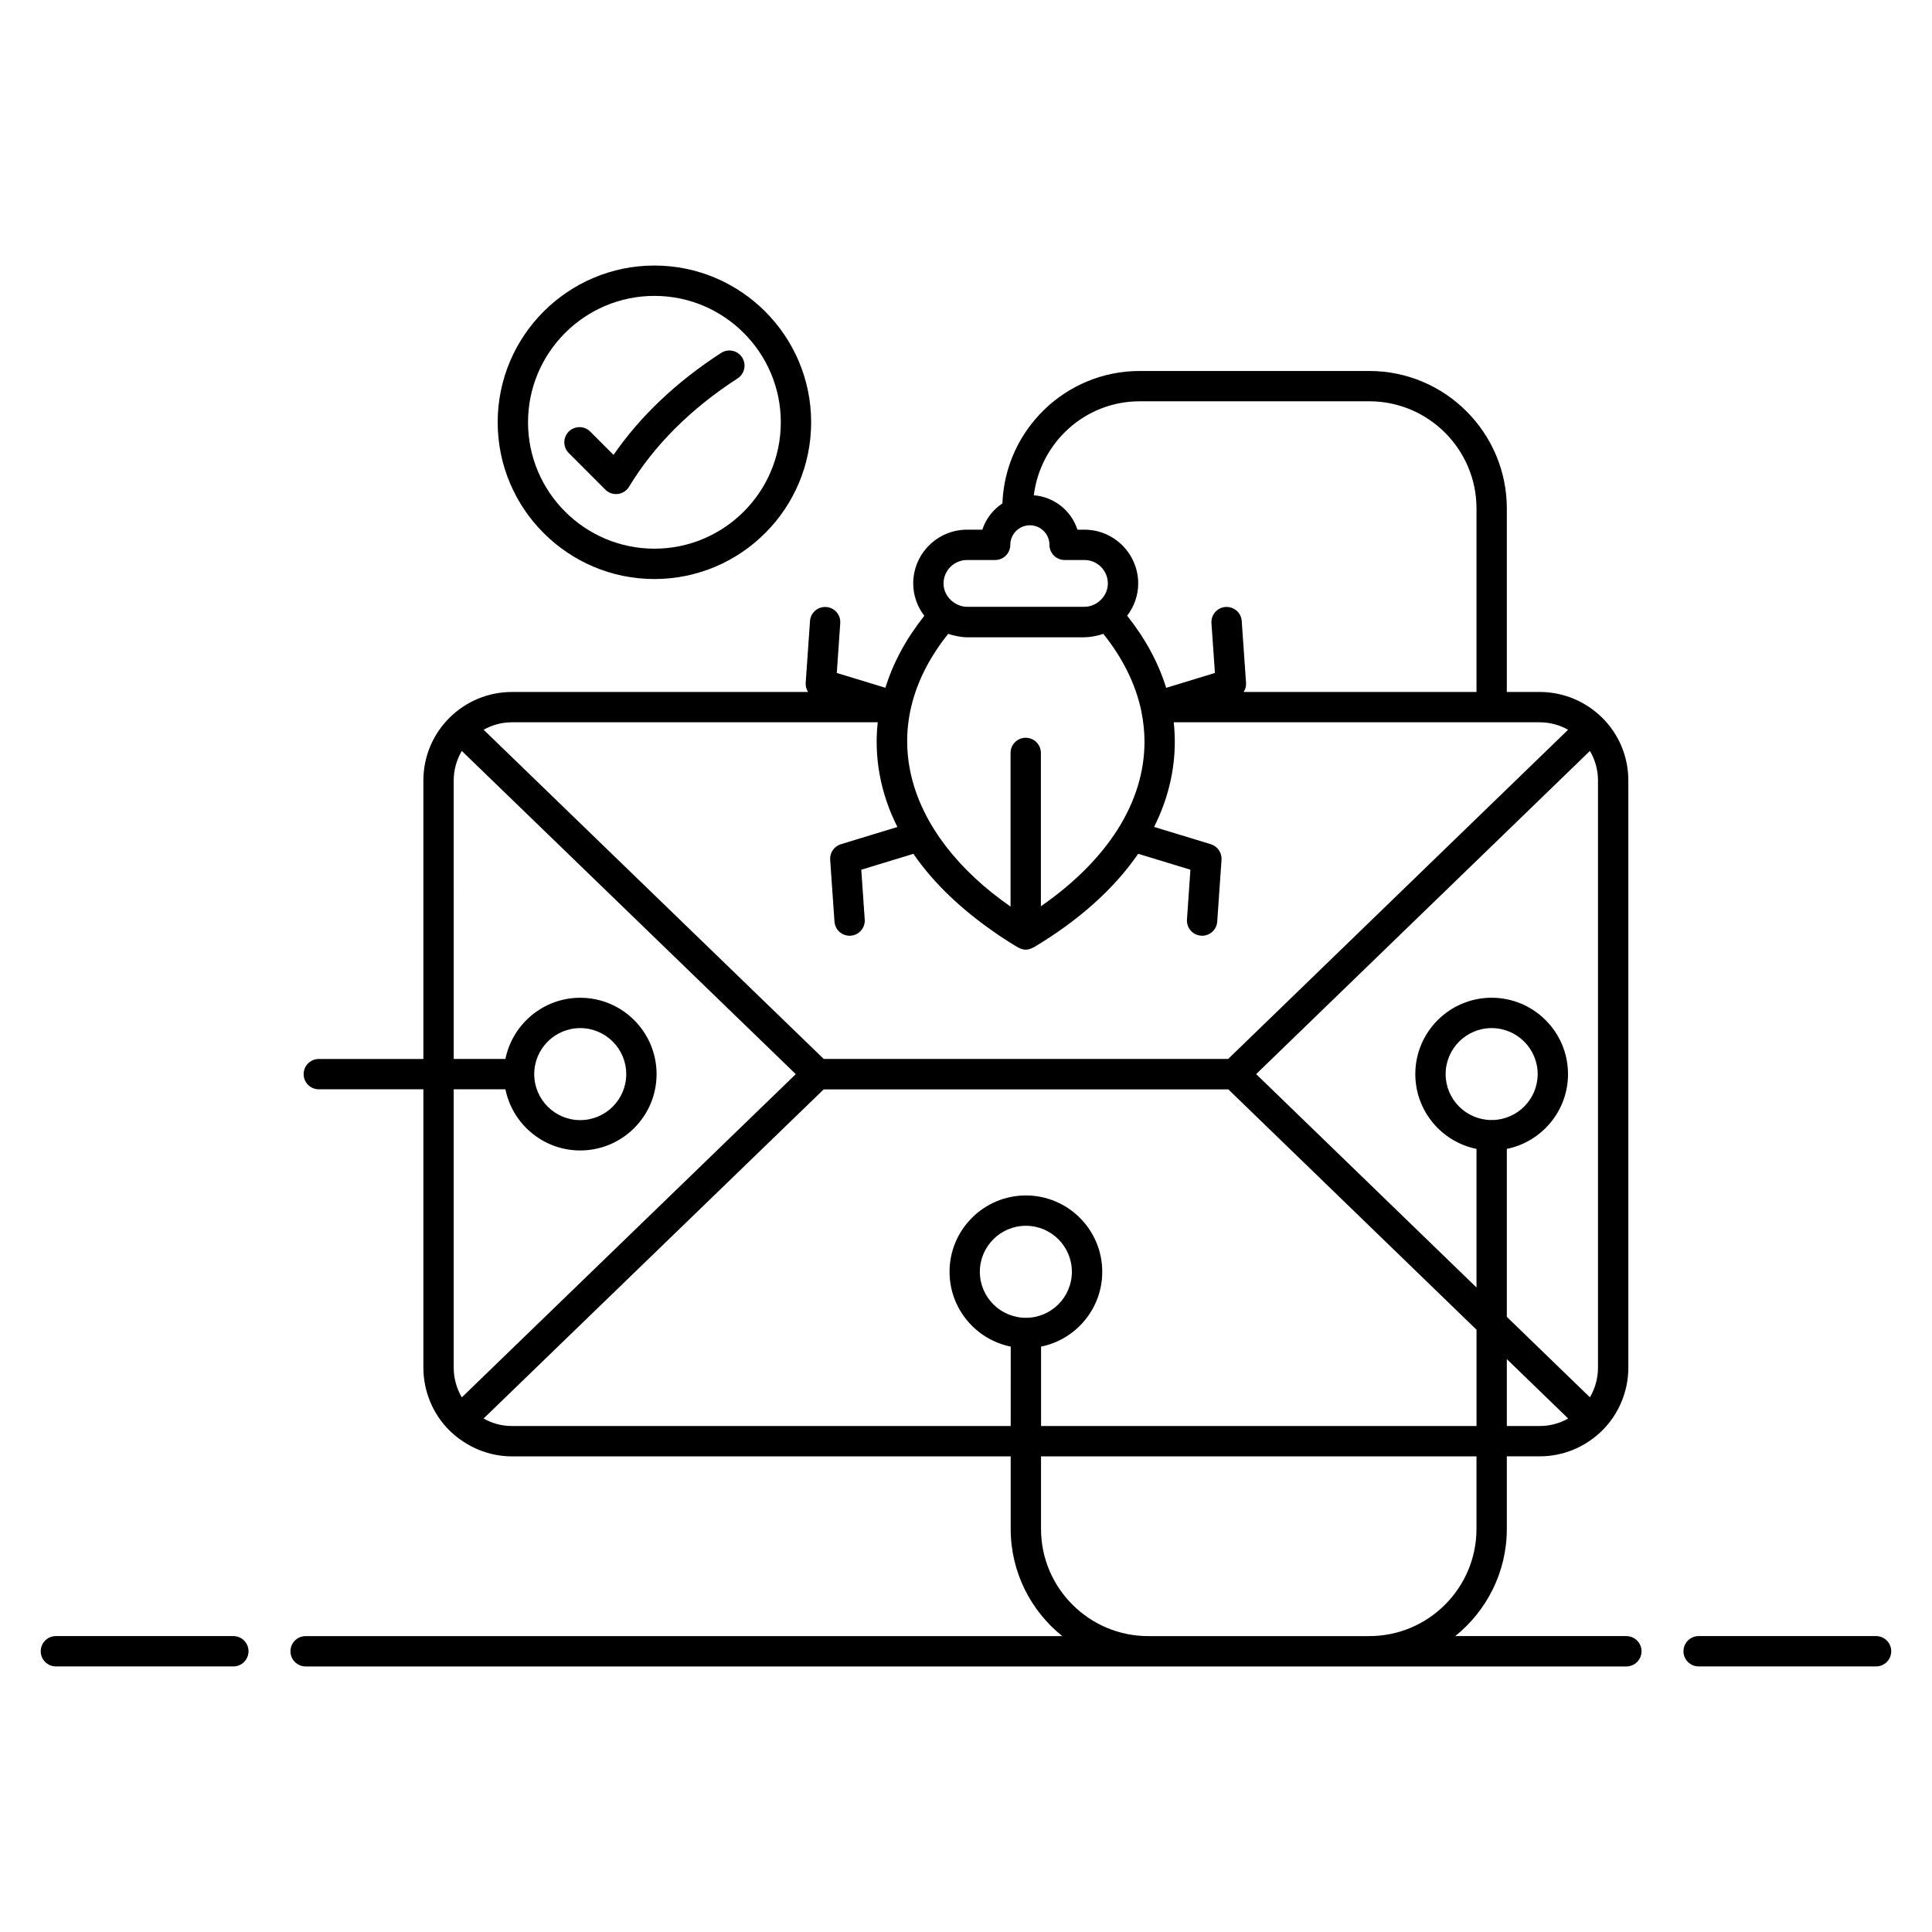 <?xml version="1.0" encoding="UTF-8"?>
<!-- Uploaded to: SVG Repo, www.svgrepo.com, Generator: SVG Repo Mixer Tools -->
<svg fill="#000000" width="800px" height="800px" version="1.1" viewBox="144 144 512 512" xmlns="http://www.w3.org/2000/svg">
 <g>
  <path d="m205.84 577.58h-47.027c-2.219 0-4.019 1.801-4.019 4.019s1.801 4.019 4.019 4.019h47.027c2.219 0 4.019-1.801 4.019-4.019s-1.801-4.019-4.019-4.019z"/>
  <path d="m641.18 577.58h-47.023c-2.219 0-4.019 1.801-4.019 4.019s1.801 4.019 4.019 4.019h47.023c2.219 0 4.019-1.801 4.019-4.019s-1.801-4.019-4.019-4.019z"/>
  <path d="m575 577.58h-45.348c8.32-6.688 13.672-16.93 13.672-28.41v-19.227h8.727c6.176 0 12.031-2.414 16.504-6.793 4.43-4.356 6.969-10.43 6.969-16.68v-155.64c0-13.141-10.711-23.453-23.496-23.453h-8.703v-48.621c0-20.094-16.352-36.445-36.445-36.445h-60.855c-19.637 0-35.656 15.629-36.375 35.09-2.477 1.648-4.394 4.078-5.316 6.969h-4.062c-7.863 0-14.258 6.394-14.258 14.258 0 3.231 1.121 6.18 2.938 8.57-4.805 6.051-8.258 12.434-10.312 19.07l-12.879-3.93 0.914-13.199c0.16-2.207-1.516-4.129-3.731-4.281-2.246-0.129-4.137 1.52-4.285 3.731l-1.141 16.387c-0.062 0.871 0.188 1.695 0.625 2.398l-78.441 0.004c-13.008 0-23.5 10.531-23.5 23.453v73.805h-27.715c-2.219 0-4.019 1.801-4.019 4.019s1.801 4.019 4.019 4.019h27.715v73.801c0 6.246 2.543 12.328 6.977 16.68 0.004 0.004 0.012 0.004 0.016 0.012 0.004 0.004 0.008 0.012 0.012 0.016 4.531 4.363 10.383 6.769 16.477 6.769h132.16v19.227c0 11.48 5.348 21.723 13.672 28.41l-200.52-0.004c-2.219 0-4.019 1.801-4.019 4.019s1.801 4.019 4.019 4.019h350.01c2.219 0 4.019-1.801 4.019-4.019s-1.801-4.019-4.019-4.019zm-35.469-136.76c-0.078-0.004-0.145-0.047-0.227-0.047-0.078 0-0.148 0.039-0.227 0.047-6.621-0.125-11.969-5.523-11.969-12.168 0-6.727 5.469-12.195 12.195-12.195 6.727 0 12.195 5.469 12.195 12.195 0 6.644-5.352 12.043-11.969 12.168zm12.52 81.086h-8.727v-17.73l16.262 15.746c-2.293 1.301-4.871 1.984-7.535 1.984zm15.434-171.08v155.64c0 2.769-0.758 5.484-2.141 7.836l-22.02-21.324v-44.508c9.238-1.871 16.215-10.047 16.215-19.824 0-11.16-9.074-20.234-20.234-20.234s-20.234 9.074-20.234 20.234c0 9.777 6.977 17.953 16.215 19.824v36.723l-57.043-55.238-1.348-1.305 88.457-85.648c1.375 2.348 2.133 5.059 2.133 7.82zm-121.46-100.48h60.855c15.66 0 28.406 12.746 28.406 28.406v48.621h-61.695c0.441-0.703 0.688-1.527 0.625-2.402l-1.148-16.391c-0.152-2.207-1.996-3.848-4.293-3.727-2.215 0.152-3.883 2.074-3.727 4.293l0.922 13.195-12.922 3.941c-2.059-6.648-5.523-13.043-10.336-19.105 1.809-2.391 2.922-5.332 2.922-8.551 0-7.863-6.394-14.258-14.254-14.258h-1.848c-1.605-5.012-6.133-8.688-11.559-9.117 1.746-13.996 13.59-24.906 28.051-24.906zm-45.758 42.062h7.457c2.219 0 4.019-1.801 4.019-4.019 0-2.859 2.328-5.184 5.188-5.184s5.184 2.324 5.184 5.184c0 2.219 1.801 4.019 4.019 4.019h5.246c3.43 0 6.211 2.789 6.211 6.219 0 3.41-2.957 6.18-6.207 6.18h-31.09c-3.102 0-6.246-2.633-6.246-6.18 0-3.43 2.793-6.219 6.219-6.219zm-4.977 19.555c1.078 0.406 3.25 0.922 4.977 0.922h31.109c1.438 0 3.539-0.367 5.008-0.922 5.148 6.434 8.52 13.242 10.035 20.254 0.016 0.082 0.023 0.164 0.039 0.246 0.004 0.012 0 0.023 0.004 0.031 0 0 0.004 0.004 0.004 0.008 0.547 2.672 0.836 5.379 0.836 8.055 0 16.043-9.758 31.316-27.457 43.617v-40.645c0-2.219-1.801-4.019-4.019-4.019s-4.019 1.801-4.019 4.019v40.723c-27.367-19.016-36.734-47.016-16.516-72.289zm-115.59 23.449h96.91c-1.008 9.035 0.629 18.727 5.215 27.746l-14.984 4.57c-1.789 0.551-2.969 2.262-2.836 4.125l1.141 16.387c0.148 2.121 1.91 3.742 4.004 3.742 0.094 0 0.188-0.004 0.281-0.012 2.215-0.152 3.891-2.074 3.731-4.285l-0.914-13.199 13.809-4.211c5.555 8.078 13.129 14.957 21.109 20.516 0.555 0.387 1.086 0.781 1.656 1.164 1.598 1.066 3.242 2.113 4.949 3.133 0.043 0.027 0.094 0.016 0.141 0.039 0.574 0.316 1.203 0.547 1.906 0.547 0.691 0 1.309-0.219 1.879-0.527 0.062-0.031 0.137-0.02 0.195-0.055 12.051-7.188 21.398-15.609 27.738-24.828l13.844 4.219-0.914 13.199c-0.156 2.215 1.52 4.137 3.731 4.285 0.094 0.004 0.188 0.012 0.281 0.012 2.094 0 3.859-1.621 4.004-3.742l1.141-16.387c0.129-1.863-1.047-3.574-2.836-4.125l-15.031-4.582c3.613-7.207 5.484-14.797 5.484-22.586 0-1.684-0.094-3.379-0.273-5.074-0.004-0.023 0-0.047-0.004-0.07h96.965c2.656 0 5.234 0.691 7.543 1.977l-90.086 87.242h-107.18l-90.129-87.238c1.996-1.129 4.508-1.98 7.535-1.98zm-15.461 171.06v-73.801h13.703c1.871 9.234 10.047 16.211 19.824 16.211 11.16 0 20.234-9.074 20.234-20.23 0-11.16-9.074-20.234-20.234-20.234-9.777 0-17.953 6.977-19.824 16.215h-13.699l-0.004-73.805c0-2.762 0.758-5.473 2.141-7.824l88.512 85.656-88.504 85.652c-1.391-2.356-2.148-5.07-2.148-7.84zm21.336-77.82c0-6.727 5.469-12.195 12.191-12.195 6.727 0 12.195 5.469 12.195 12.195 0 6.719-5.469 12.191-12.195 12.191-6.723 0-12.191-5.473-12.191-12.191zm126.27 93.254h-132.16c-3.035 0-5.539-0.855-7.527-1.988l70.953-68.664 19.18-18.562h107.23l65.773 63.699v25.516h-115.4v-21.043c9.238-1.871 16.215-10.047 16.215-19.828 0-11.152-9.074-20.23-20.234-20.23-11.16 0-20.234 9.074-20.234 20.23 0 9.781 6.977 17.961 16.215 19.828zm-8.176-40.871c0-6.719 5.469-12.191 12.195-12.191 6.727 0 12.195 5.469 12.195 12.191 0 6.727-5.469 12.195-12.195 12.195-6.727 0-12.195-5.469-12.195-12.195zm103.21 96.547h-58.59c-15.66 0-28.406-12.746-28.406-28.41v-19.227h115.4v19.227c0 15.664-12.746 28.41-28.406 28.41z"/>
  <path d="m317.43 297.45c22.898 0 41.531-18.633 41.531-41.539 0-22.902-18.633-41.539-41.531-41.539-22.902 0-41.539 18.633-41.539 41.539s18.637 41.539 41.539 41.539zm0-75.035c18.465 0 33.492 15.027 33.492 33.496 0 18.473-15.027 33.496-33.492 33.496-18.473 0-33.496-15.027-33.496-33.496s15.023-33.496 33.496-33.496z"/>
  <path d="m304.42 273.76c0.758 0.758 1.785 1.176 2.844 1.176 0.164 0 0.324-0.012 0.488-0.031 1.227-0.148 2.312-0.852 2.953-1.91 6.652-10.996 16.332-20.66 28.766-28.715 1.863-1.211 2.398-3.695 1.195-5.559-1.203-1.863-3.695-2.398-5.559-1.195-11.852 7.68-21.422 16.754-28.516 27.027l-6.18-6.18c-1.57-1.57-4.113-1.57-5.684 0-1.57 1.57-1.57 4.113 0 5.684z"/>
 </g>
</svg>